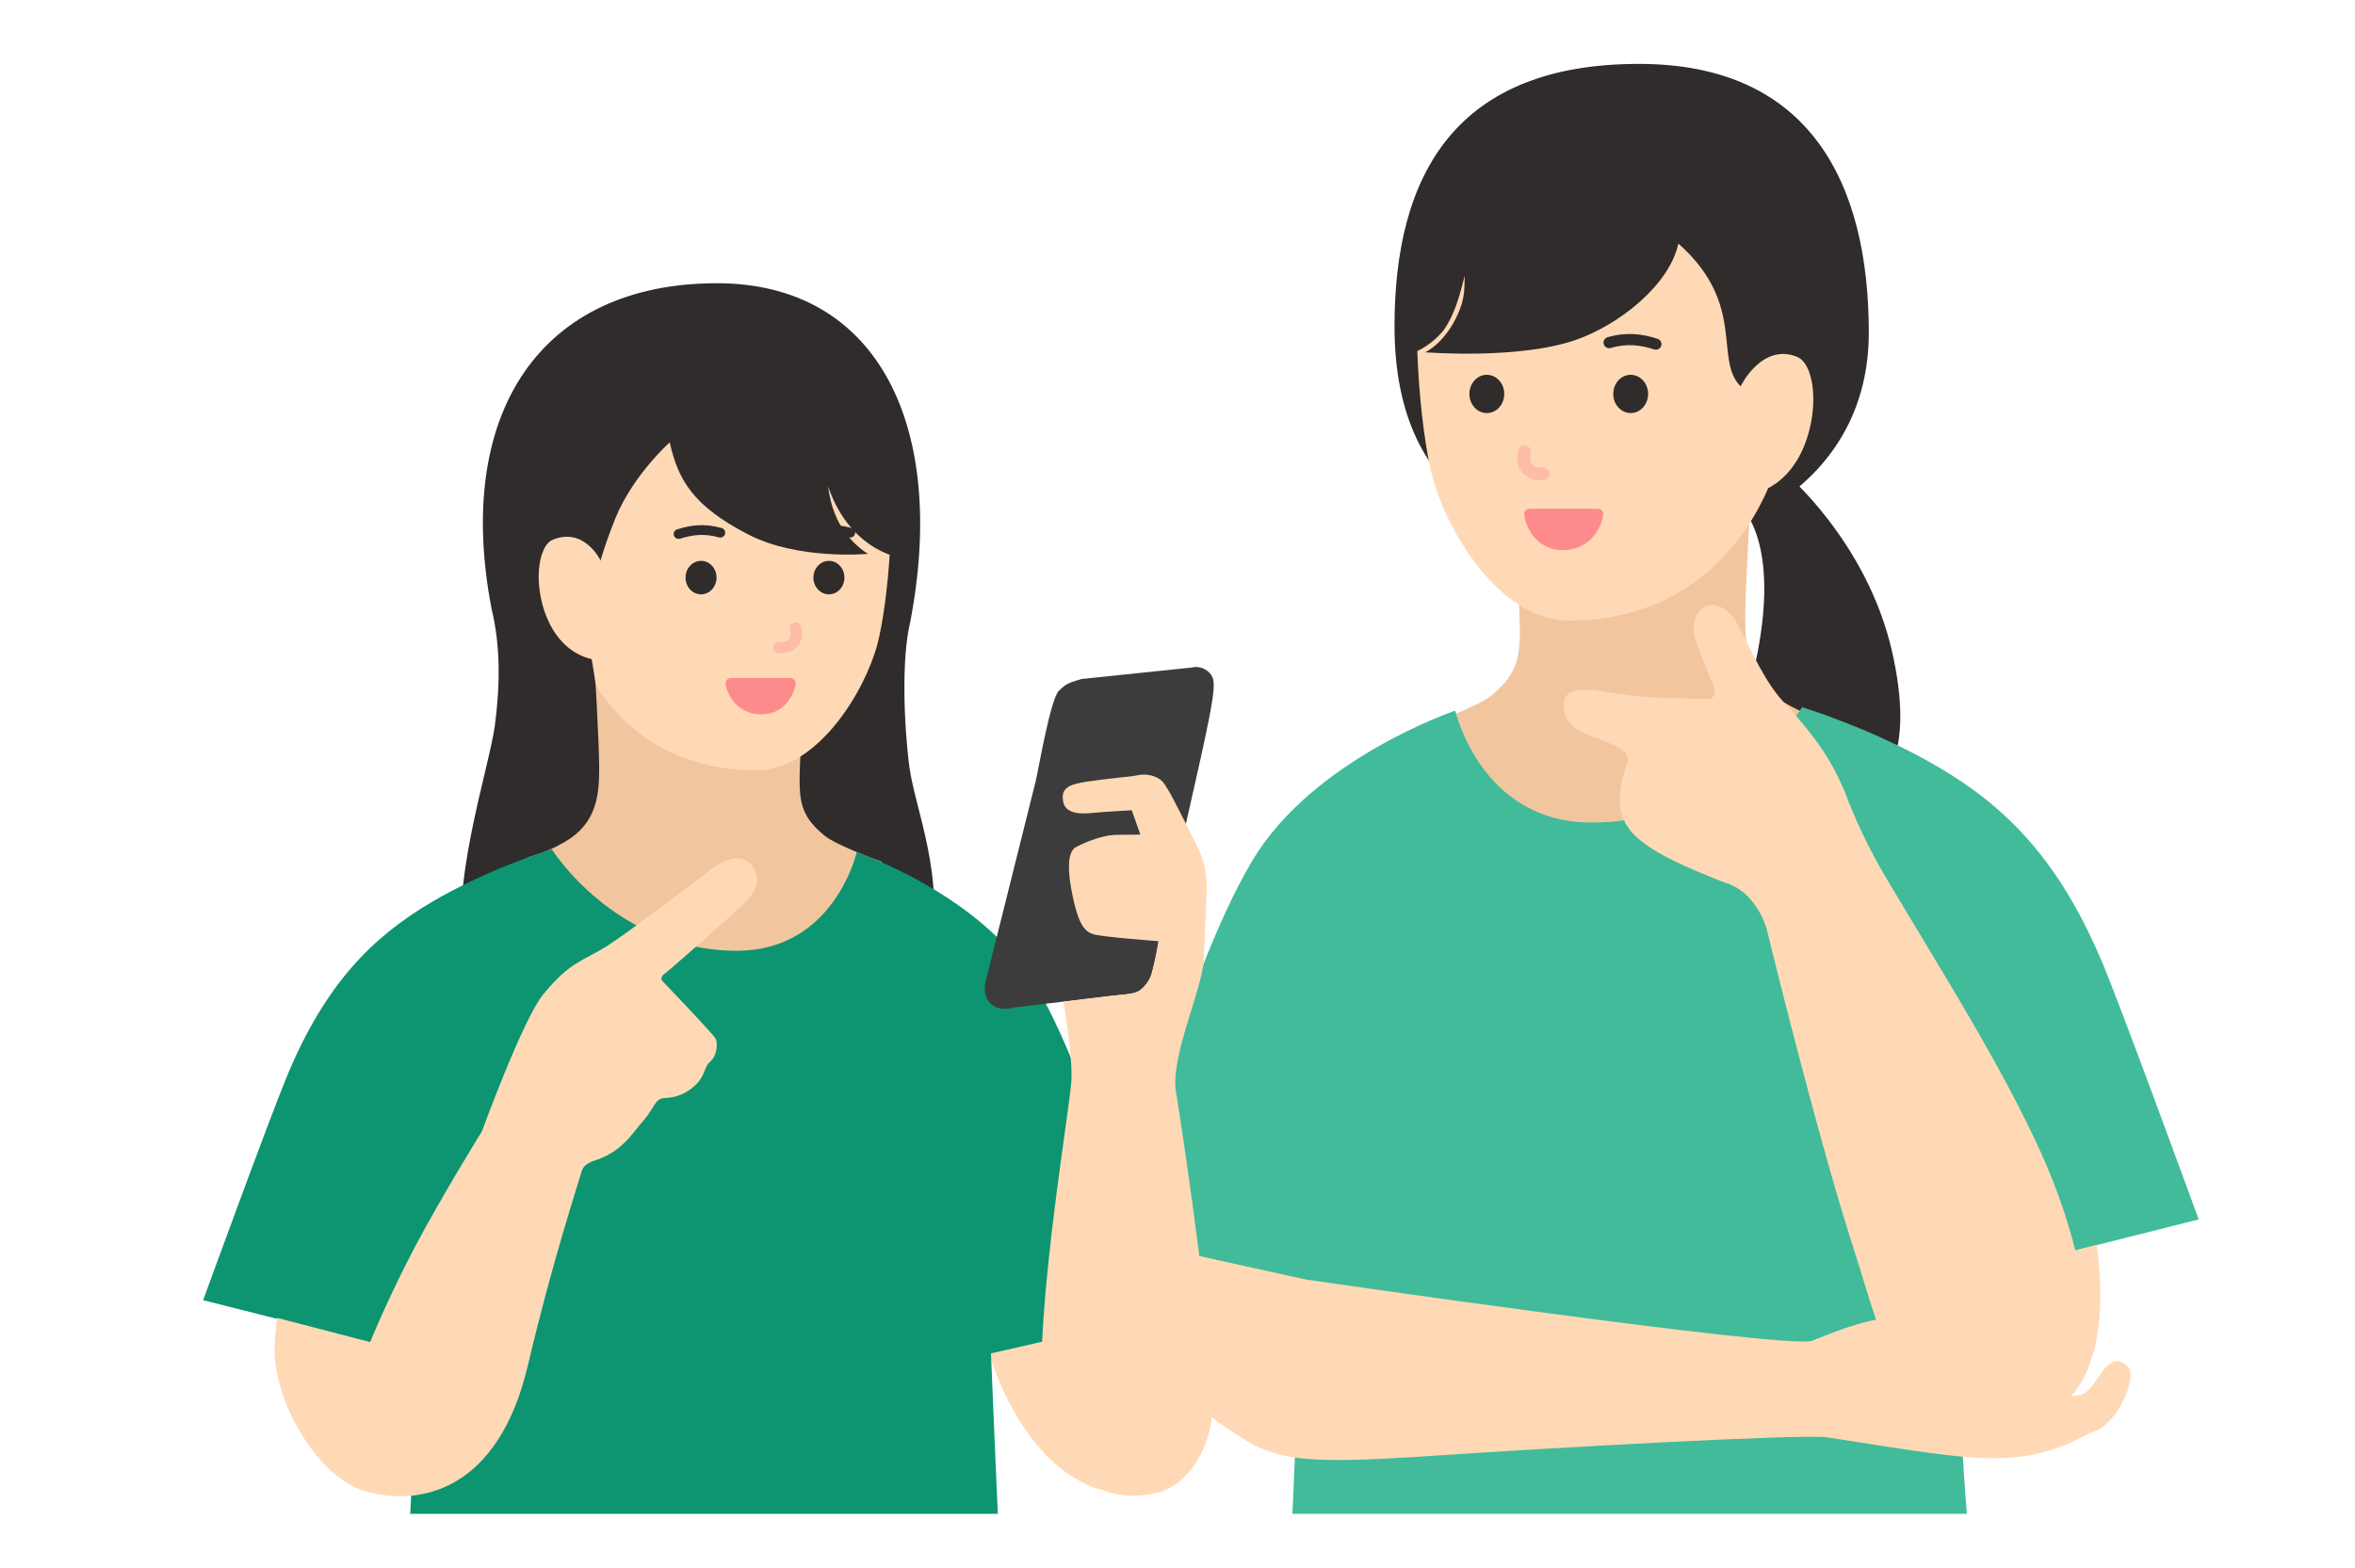 <svg width="404" height="269" viewBox="0 0 404 269" fill="none" xmlns="http://www.w3.org/2000/svg">
<g clip-path="url(#clip0_7823_39401)">
<g clip-path="url(#clip1_7823_39401)">
<g clip-path="url(#clip2_7823_39401)">
<path d="M306.054 80.969C306.054 80.969 320.242 92.777 324.569 111.753C328.331 128.256 324.717 137.87 313.216 138.959C301.716 140.048 308.198 155.571 301.348 163.462C292.431 172.014 275.276 173.338 265.102 160.48C259.602 152.015 265.985 139.572 273.466 132.398C278.764 127.315 299.522 122.817 301.069 114.128C305.873 92.268 298.288 86.61 298.288 86.61L306.048 80.969H306.054Z" fill="#2F2C2B"/>
<path d="M278.819 93.861C297.493 93.861 320.593 82.638 320.593 57.057C320.593 31.477 310.513 10.963 281.166 10.963C249.977 10.963 239.228 29.649 239.228 56.001C239.228 87.371 261.384 93.861 278.819 93.861Z" fill="#2F2C2B"/>
<path d="M300.334 85.232C300.334 85.232 299.402 100.92 299.402 106.118C299.402 111.316 299.867 116.939 306.082 120.553C309.658 122.632 311.303 122.905 313.222 123.562C313.497 124.077 313.554 125.486 312.245 129.329C309.058 138.689 300.765 152.349 279.225 152.349C247.509 152.349 244.833 124.438 244.833 124.438C244.833 124.438 253.553 121.264 255.928 119.278C259.794 116.044 260.727 113.505 260.727 108.46C260.727 105.489 260.173 94.983 260.173 94.983C260.173 94.983 260.266 87.18 275.233 82.255C291.214 76.992 300.329 85.237 300.329 85.237L300.334 85.232Z" fill="#F1C69F"/>
<path d="M306.345 73.692C308.665 60.965 309.976 43.526 303.576 33.611C298.02 25.004 288.636 19.942 273.527 19.942C258.418 19.942 248.338 29.983 244.18 43.143C241.833 53.32 243.599 73.681 245.733 81.839C248.102 90.906 257.217 106.479 269.068 106.479C293.649 106.479 304.097 87.07 306.345 73.692Z" fill="#FFD9B6"/>
<path d="M275.342 13.929C292.064 13.929 306.893 23.483 312.054 39.958C315.191 49.966 311.072 60.734 311.072 60.734C311.072 60.734 301.36 69.013 298.601 66.288C293.967 61.714 299.681 52.188 287.923 41.797C286.376 48.97 277.667 55.772 270.351 58.321C260.496 61.747 244.509 60.45 244.509 60.45C244.509 60.45 247.844 58.923 250.076 53.955C251.321 51.181 251.206 49.665 251.271 47.307C250.388 50.814 249.571 53.955 247.597 56.74C244.509 60.45 240.862 61.019 240.862 61.019C240.862 61.019 239.678 41.857 243.939 33.6C249.593 23.515 260.792 13.929 275.342 13.929Z" fill="#2F2C2B"/>
<path d="M297.69 85.046C306.57 85.117 310.452 76.959 311.006 70.157C311.363 65.747 310.271 62.048 308.33 61.249C302.242 58.743 298.601 66.289 298.601 66.289C298.601 66.289 298.453 66.776 298.48 67.542C298.557 69.501 300.295 71.306 299.785 74.245C298.59 81.128 297.69 85.046 297.69 85.046Z" fill="#FFD9B6"/>
<path d="M274.105 87.296H262.395C261.842 87.296 261.389 87.745 261.468 88.292C261.878 91.136 264.016 94.409 268.098 94.409C272.211 94.409 274.597 91.306 275.033 88.292C275.112 87.746 274.658 87.296 274.105 87.296Z" fill="#FE8B8B"/>
<ellipse cx="255.064" cy="67.597" rx="2.991" ry="3.283" fill="#2F2C2B"/>
<ellipse cx="279.743" cy="67.597" rx="2.991" ry="3.283" fill="#2F2C2B"/>
<path fill-rule="evenodd" clip-rule="evenodd" d="M283.771 59.961C281.334 59.173 279.025 58.919 276.313 59.71C275.804 59.859 275.271 59.568 275.122 59.06C274.973 58.552 275.265 58.021 275.774 57.872C278.947 56.947 281.661 57.265 284.363 58.139C284.867 58.303 285.143 58.843 284.98 59.346C284.816 59.849 284.275 60.124 283.771 59.961Z" fill="#2F2C2B"/>
<path fill-rule="evenodd" clip-rule="evenodd" d="M258.683 59.961C256.247 59.173 253.937 58.919 251.225 59.71C250.716 59.859 250.183 59.568 250.034 59.06C249.885 58.552 250.177 58.021 250.686 57.872C253.859 56.947 256.573 57.265 259.275 58.139C259.779 58.303 260.055 58.843 259.892 59.346C259.728 59.849 259.187 60.124 258.683 59.961Z" fill="#2F2C2B"/>
<path fill-rule="evenodd" clip-rule="evenodd" d="M261.684 76.411C262.281 76.514 262.681 77.08 262.578 77.675C262.51 78.067 262.469 78.5 262.504 78.884C262.54 79.279 262.645 79.496 262.748 79.604C263.114 79.988 263.43 80.12 263.688 80.176C263.931 80.23 264.13 80.227 264.41 80.222C264.493 80.221 264.584 80.22 264.685 80.22C265.291 80.22 265.782 80.71 265.782 81.314C265.782 81.918 265.291 82.409 264.685 82.409C264.647 82.409 264.599 82.409 264.544 82.411C264.25 82.417 263.738 82.428 263.216 82.314C262.538 82.165 261.83 81.818 261.158 81.112C260.577 80.502 260.378 79.724 260.32 79.083C260.26 78.431 260.333 77.787 260.417 77.303C260.52 76.707 261.087 76.308 261.684 76.411Z" fill="#FCBCA5"/>
</g>
<path d="M223.445 219.605C222.781 236.817 220.048 296.801 220.048 296.801H341.009C341.009 296.801 336.455 255.408 336.455 242.774C336.455 237.386 336.616 229.811 336.942 219.496C337.888 219.113 377.183 209.246 377.183 209.246C377.183 209.246 364.242 173.793 360.795 165.529C353.27 147.479 344.069 138.417 332.566 131.645C321.356 125.044 309.145 121.357 309.145 121.357C309.145 121.357 296.795 141.146 273.026 141.146C254.003 141.146 249.649 121.943 249.649 121.943C249.649 121.943 225.271 130.174 214.841 147.682C202.397 168.559 191.868 212.407 191.868 212.407L223.439 219.616L223.445 219.605Z" fill="#41BB9A"/>
<path d="M313.421 246.64C309.139 246.044 265.96 248.439 246.76 249.747C220.009 251.573 218.232 250.425 208.992 244.037C204.422 240.875 203.15 233.552 202.729 229.22C201.932 221.027 202.707 214.879 202.707 214.879L224.108 219.577C224.108 219.577 306.837 231.599 310.865 230.068C314.893 228.536 318.916 226.66 324.686 226.031C330.457 225.402 341.916 228 344.86 228.038C347.803 228.077 349.784 229.225 350.038 230.877C350.293 232.529 350.144 234.481 345.513 235.181C340.881 235.882 338.464 236.243 336.477 236.543C335.487 236.691 334.314 236.751 334.369 237.583C334.43 238.43 335.404 238.452 337.368 238.759C341.302 239.371 342.104 239.36 344.196 239.765C346.293 240.175 349.911 240.306 352.777 239.874C355.643 239.442 353.613 239.863 356.7 239.398C359.788 238.934 361.021 231.424 364.717 234.181C367.074 235.936 363.367 243.829 359.832 245.371C355.997 247.045 354.924 247.931 351.466 248.937C348.008 249.944 344.052 250.616 336.959 249.993C329.865 249.375 317.704 247.242 313.421 246.64Z" fill="#FFD9B6"/>
<path d="M318.169 214.847C323.027 229.724 326.585 250.152 348.174 244.064C361.243 240.378 361.06 223.718 359.699 213.611C357.375 214.201 356.994 214.294 356.014 214.546C354.958 210.302 353.569 206.189 352.186 202.672C345.756 186.302 331.692 164.473 323.232 150.072C319.176 143.17 316.935 137.148 316.454 135.802C314.23 130.579 311.79 126.882 306.572 121.089C302.887 117.48 300.486 111.638 297.99 106.978C296.939 105.009 294.659 103.199 292.745 104.036C290.421 105.048 290.117 108.078 291.013 110.326C292.164 113.208 292.623 114.553 293.984 117.775C294.399 118.705 294.079 119.886 293.226 119.908C291.024 119.963 288.634 119.799 287.079 119.799C282.664 119.799 278.287 119.181 274.132 118.541C271.416 118.125 268.289 118.3 268.306 120.663C268.135 123.359 269.54 124.924 272.157 125.963C273.867 126.641 276.473 127.5 278.099 128.539C278.835 129.015 279.488 130.092 279.2 130.765C278.481 133.106 276.445 138.253 279.527 142.311C282.476 146.238 290.466 149.263 295.777 151.418C298.389 152.057 301.609 154.584 303.092 159.485C303.092 159.485 311.762 195.179 318.18 214.847H318.169Z" fill="#FFD9B6"/>
<g clip-path="url(#clip3_7823_39401)">
<path d="M122.309 187.726C101.786 187.726 85.236 177.796 80.068 163.184C76.7 153.651 83.939 131.661 84.889 124.527C85.84 117.393 85.83 110.647 84.338 104.509C77.879 71.09 92.563 48.602 122.992 48.602C150.769 48.602 162.591 73.426 156.127 106.845C154.635 112.988 155.064 124.527 156.015 131.656C156.965 138.785 162.216 150.491 159.505 163.552C155.63 178.342 144.066 187.726 123.543 187.726H122.309Z" fill="#2F2C2B"/>
<path d="M101.961 113.587C101.961 113.587 102.79 127.313 102.79 131.862C102.79 136.41 102.377 141.33 96.853 144.492C93.674 146.312 92.212 146.551 90.505 147.125C90.261 147.576 90.211 148.809 91.374 152.172C94.207 160.361 101.578 172.314 120.725 172.314C148.917 172.314 151.296 147.892 151.296 147.892C151.296 147.892 143.545 145.115 141.434 143.377C137.997 140.547 137.168 138.325 137.168 133.911C137.168 131.311 137.661 122.119 137.661 122.119C137.661 122.119 137.578 115.291 124.274 110.982C110.068 106.376 101.966 113.591 101.966 113.591L101.961 113.587Z" fill="#F1C69F"/>
<path d="M96.618 103.489C94.556 92.352 93.391 77.094 99.08 68.418C104.019 60.887 112.36 56.458 125.79 56.458C139.221 56.458 148.181 65.244 151.876 76.758C153.962 85.664 152.393 103.479 150.496 110.618C148.39 118.551 140.288 132.177 129.754 132.177C107.904 132.177 98.617 115.195 96.618 103.489Z" fill="#FFD9B6"/>
<path d="M123.055 52.484C107.47 52.484 95.999 61.05 91.188 76.165C88.263 85.343 90.222 107.444 92.933 115.191C95.171 121.582 102.205 117.728 102.205 117.728C102.205 117.728 102.303 117.939 101.43 112.605C99.885 103.178 104.092 92.635 105.608 88.843C106.89 85.635 109.854 80.675 114.89 75.892C116.333 82.471 119.028 86.89 128.354 91.711C136.963 96.164 148.902 95.039 148.902 95.039C148.902 95.039 145.022 92.812 143.218 88.139C142.648 86.66 142.394 85.736 142.038 83.418C146.075 95.158 155.298 95.867 155.298 95.867L155.142 94.574C155.142 94.574 156.302 78.099 152.329 70.53C147.059 61.28 136.627 52.489 123.065 52.489L123.055 52.484Z" fill="#2F2C2B"/>
<path d="M104.311 113.424C96.418 113.486 92.966 106.347 92.474 100.396C92.157 96.537 93.127 93.3 94.853 92.602C100.264 90.409 103.024 96.168 103.024 96.168C103.024 96.168 103.706 96.776 103.604 98.112C103.472 99.822 101.99 101.406 102.443 103.977C103.506 110 104.306 113.429 104.306 113.429L104.311 113.424Z" fill="#FFD9B6"/>
<path d="M125.386 116.351H135.573C136.126 116.351 136.579 116.801 136.489 117.346C136.08 119.804 134.183 122.575 130.615 122.575C127.015 122.575 124.904 119.944 124.47 117.346C124.379 116.801 124.834 116.351 125.386 116.351Z" fill="#FE8B8B"/>
<ellipse cx="2.659" cy="2.873" rx="2.659" ry="2.873" transform="matrix(-1 0 0 1 144.86 96.242)" fill="#2F2C2B"/>
<ellipse cx="2.659" cy="2.873" rx="2.659" ry="2.873" transform="matrix(-1 0 0 1 122.923 96.242)" fill="#2F2C2B"/>
<path fill-rule="evenodd" clip-rule="evenodd" d="M116.684 92.433C118.85 91.743 120.902 91.521 123.314 92.213C123.766 92.343 124.24 92.088 124.372 91.644C124.504 91.2 124.245 90.735 123.792 90.605C120.972 89.795 118.56 90.074 116.158 90.839C115.71 90.981 115.464 91.454 115.61 91.894C115.755 92.334 116.236 92.575 116.684 92.433Z" fill="#2F2C2B"/>
<path fill-rule="evenodd" clip-rule="evenodd" d="M138.984 92.433C141.15 91.743 143.202 91.521 145.613 92.213C146.066 92.343 146.539 92.088 146.672 91.644C146.804 91.2 146.544 90.735 146.092 90.605C143.272 89.795 140.86 90.074 138.458 90.839C138.01 90.981 137.764 91.454 137.909 91.894C138.055 92.334 138.536 92.575 138.984 92.433Z" fill="#2F2C2B"/>
<path fill-rule="evenodd" clip-rule="evenodd" d="M136.316 106.827C135.785 106.917 135.429 107.412 135.521 107.933C135.581 108.276 135.618 108.655 135.587 108.991C135.554 109.336 135.461 109.526 135.37 109.621C135.045 109.957 134.764 110.072 134.534 110.121C134.318 110.168 134.142 110.165 133.893 110.162C133.819 110.161 133.738 110.16 133.648 110.16C133.109 110.16 132.673 110.588 132.673 111.117C132.673 111.646 133.109 112.075 133.648 112.075C133.682 112.075 133.724 112.076 133.773 112.077C134.035 112.082 134.49 112.092 134.954 111.992C135.556 111.861 136.186 111.558 136.784 110.94C137.3 110.407 137.476 109.726 137.528 109.165C137.581 108.594 137.517 108.031 137.442 107.607C137.351 107.086 136.846 106.737 136.316 106.827Z" fill="#FCBCA5"/>
</g>
<path d="M188.783 255.563C188.783 255.563 176.282 253.358 169.39 231.462C187.869 227.007 192.708 226.131 192.708 226.131C192.708 226.131 208.677 248.022 188.783 255.563Z" fill="#FFD9B6"/>
<path d="M170.002 232.227C170.586 247.382 172.989 300.193 172.989 300.193H66.649C66.649 300.193 70.652 263.749 70.652 252.626C70.652 247.882 70.511 241.213 70.224 232.131C69.392 231.794 34.847 223.107 34.847 223.107C34.847 223.107 46.224 191.893 49.255 184.616C55.87 168.725 63.959 160.746 74.072 154.784C83.926 148.972 94.662 145.727 94.662 145.727C94.662 145.727 105.518 163.149 126.415 163.149C143.137 163.149 146.966 146.242 146.966 146.242C146.966 146.242 168.397 153.489 177.566 168.904C188.505 187.284 197.762 225.89 197.762 225.89L170.007 232.237L170.002 232.227Z" fill="#0D9470"/>
<path d="M93.193 170.627C97.907 164.896 99.852 165.045 104.249 162.257C107.791 160.008 118.997 151.447 121.186 149.8C123.375 148.153 126.809 145.721 129.042 148.634C131.007 151.201 129.183 153.662 127.344 155.366C125.501 157.066 115.101 166.293 114.012 167.092C112.922 167.891 113.817 168.527 113.817 168.527C113.817 168.527 122.286 177.349 122.753 178.216C123.22 179.083 122.942 181.245 121.853 182.155C120.768 183.065 121.016 184.399 119.606 185.892C117.888 187.712 115.86 188.367 114.08 188.415C112.304 188.463 112.285 190.139 110.339 192.335C108.394 194.531 106.72 197.666 101.978 199.154C100.548 199.635 99.974 200.242 99.736 201.152C99.351 202.606 94.76 216.403 90.581 234.206C85.542 255.692 72.268 258.533 62.865 255.957C54.27 253.602 46.206 239.551 47.169 229.761C47.324 228.162 47.509 226.135 47.509 226.135L63.493 230.3C63.493 230.3 66.684 222.451 71.28 213.778C75.877 205.106 82.682 194.117 82.682 194.117C82.682 194.117 89.691 174.884 93.193 170.631V170.627Z" fill="#FFD9B6"/>
<path d="M173.947 172.891L190.072 170.95C193.443 170.522 195.169 170.743 196.274 169.289C197.67 167.868 197.606 166.597 198.185 164.705L206.065 129.71C208.108 120.291 208.551 117.566 207.996 116.213C207.524 115.057 205.953 114.156 204.499 114.542L185.504 116.516C183.602 117.142 183.029 117.137 181.632 118.558C180.236 119.978 178.276 131.343 177.697 133.953L169.156 168.124C168.266 171.682 170.421 173.825 173.942 172.896L173.947 172.891Z" fill="#3C3C3C"/>
<path d="M196.473 169.068C195.428 170.315 194.571 170.479 192.947 170.647C190.077 170.946 182.406 171.894 182.406 171.894C182.406 171.894 184.201 181.689 183.744 186.11C182.829 194.98 175.562 237.587 180.149 246.905C184.697 256.132 192.392 257.403 197.475 256.353C202.699 255.761 207.111 250.141 207.948 242.961C208.634 232.213 202.709 193.256 201.736 187.27C200.763 181.285 206.299 169.631 206.508 164.695L206.975 153.803C207.252 150.735 206.644 147.648 205.229 144.908C205.229 144.908 201.06 136.544 200.423 135.586C199.786 134.627 199.543 133.77 197.952 133.212C196.794 132.817 195.972 132.826 194.265 133.188C194.265 133.188 189.824 133.635 186.512 134.117C183.199 134.598 182.075 135.345 182.353 137.3C182.494 139.221 184.483 139.765 186.935 139.534C190.199 139.226 194.153 139.043 194.153 139.043L195.632 143.213L191.77 143.252C188.598 143.209 184.712 145.289 184.712 145.289C184.133 145.563 182.654 146.502 183.812 152.734C184.97 158.965 186.181 159.836 187.557 160.308C188.934 160.78 198.73 161.503 198.73 161.503C198.73 161.503 198.117 165.071 197.636 166.867C197.47 167.479 197.14 168.278 196.483 169.058L196.473 169.068Z" fill="#FFD9B6"/>
</g>
</g>
<defs>
<clipPath id="clip0_7823_39401">
<rect width="404" height="269" fill="white"/>
</clipPath>
<clipPath id="clip1_7823_39401">
<rect width="593.303" height="249.68" fill="white" transform="translate(-86.411 10.088)"/>
</clipPath>
<clipPath id="clip2_7823_39401">
<rect width="98.718" height="165.796" fill="white" transform="translate(230.683 4.167)"/>
</clipPath>
<clipPath id="clip3_7823_39401">
<rect width="87.749" height="145.071" fill="white" transform="matrix(-1 0 0 1 163.873 42.655)"/>
</clipPath>
</defs>
</svg>
